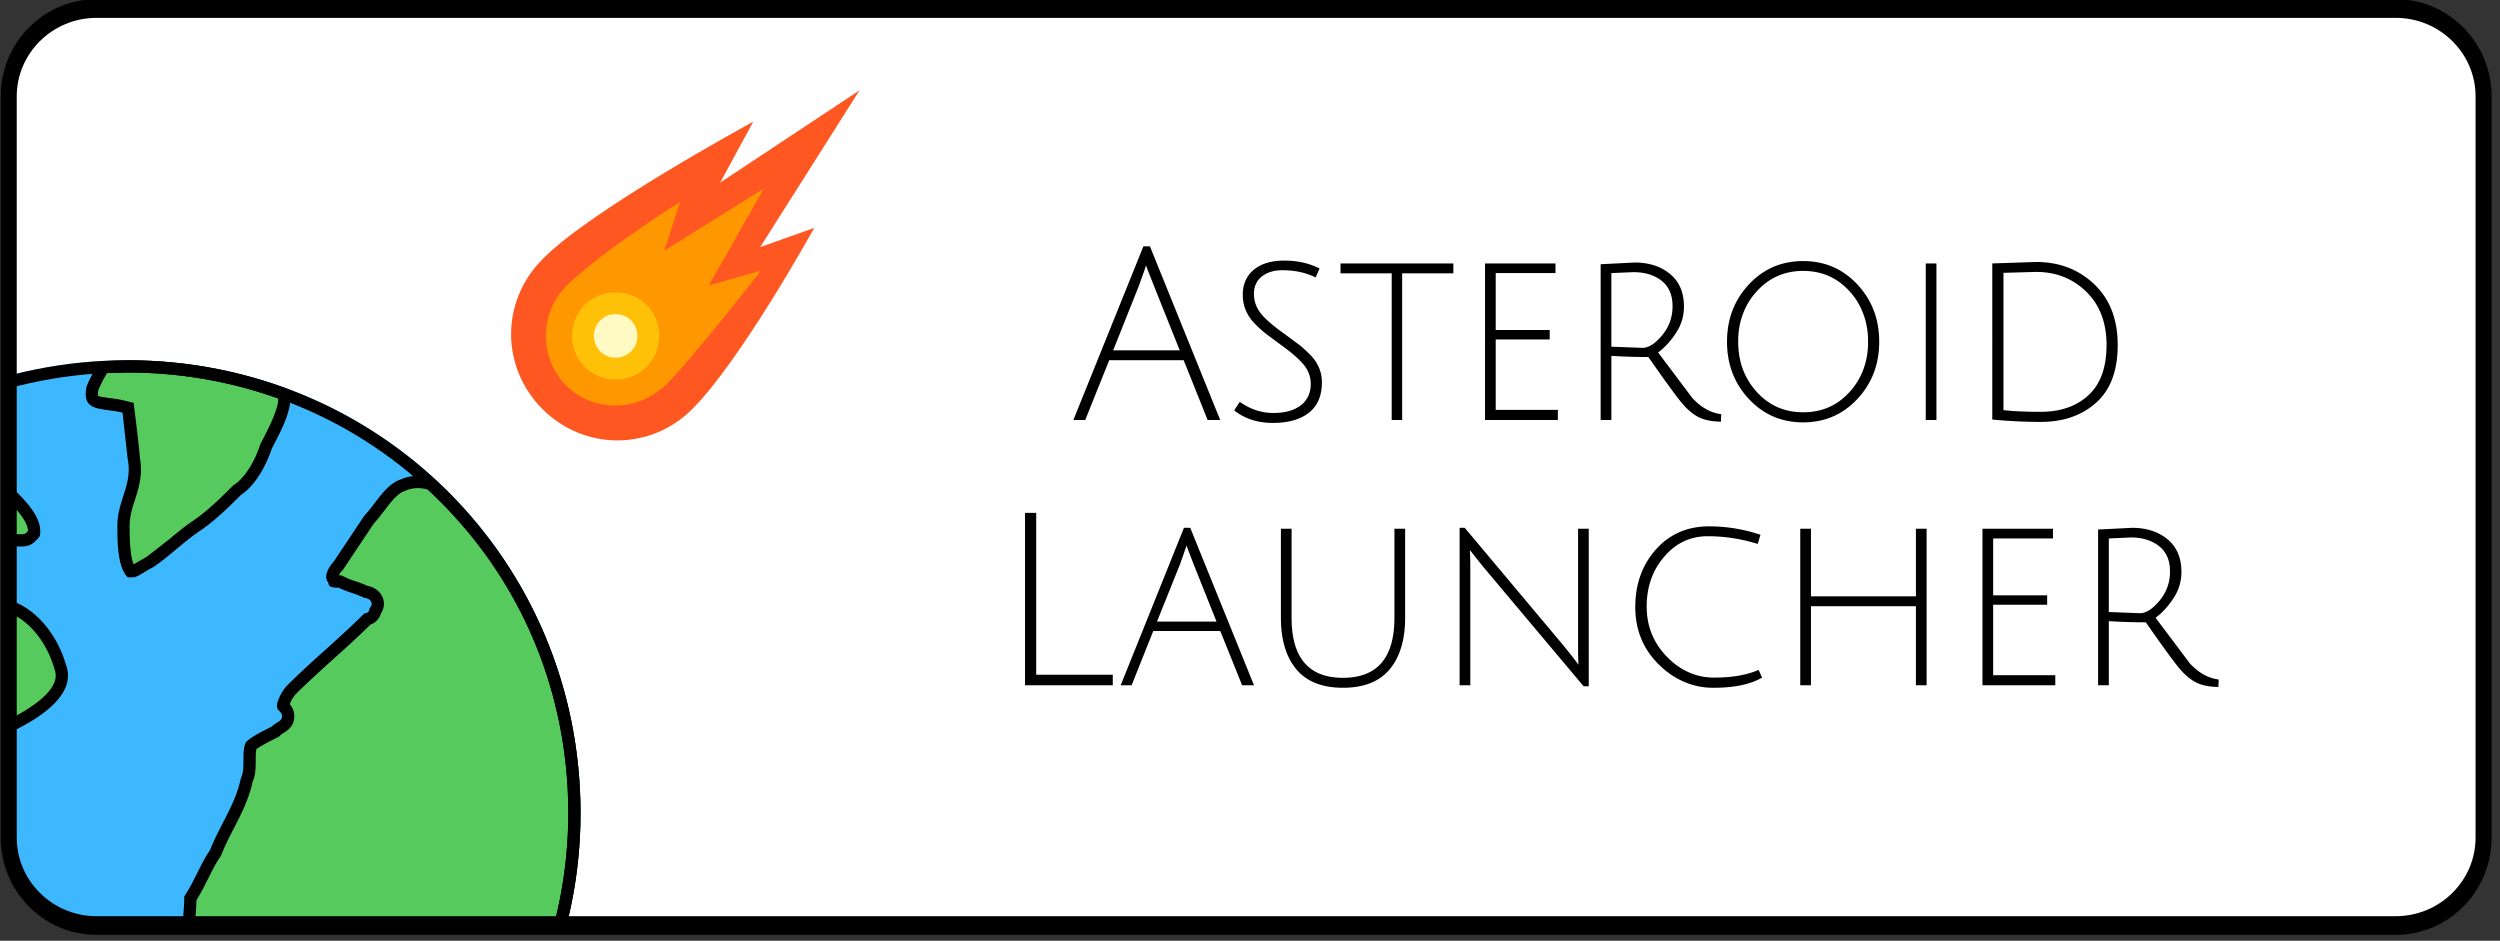 <svg xmlns="http://www.w3.org/2000/svg" xmlns:xlink="http://www.w3.org/1999/xlink" width="100%" height="100%" viewBox="0 0 287 108" fill-rule="evenodd" stroke-linecap="round" stroke-linejoin="round" stroke-miterlimit="1.5" xmlns:v="https://vecta.io/nano"><rect x="0" y="0" width="287" height="108" fill="#333333" stroke="none"/><g transform="matrix(1 0 0 1.165 -114.885 -77.232)"><use xlink:href="#C" fill="#fff"/><clipPath id="A"><use xlink:href="#C"/></clipPath><g clip-path="url(#A)"><g fill-rule="nonzero"><path d="M242.223 101.786l-2.752 5.894h-1.362l8.04-17.113h.748l8.067 17.113h-1.443l-2.751-5.894h-8.548zm4.22-9.32c-.018.015-.053.114-.106.289l-.721 1.732-2.938 6.327h7.64l-2.938-6.304-.936-2.043zm15.655.456c-.962 0-1.745.205-2.351.615a1.97 1.97 0 0 0-.908 1.732c0 .858.4 1.625 1.202 2.309.57.494 1.305 1.01 2.204 1.557l1.856 1.177c.339.235.748.562 1.229.972.873.782 1.309 1.671 1.309 2.689 0 1.314-.495 2.309-1.483 2.985-.988.668-2.368 1.01-4.14 1.01s-3.254-.418-4.447-1.238l.641-.836c1.212.729 2.493 1.094 3.847 1.094s2.408-.251 3.165-.76a2.42 2.42 0 0 0 1.136-2.134c0-.798-.383-1.527-1.149-2.187-.535-.479-1.251-.995-2.151-1.549l-1.883-1.2a14.01 14.01 0 0 1-1.256-.987c-.908-.805-1.362-1.739-1.362-2.803a2.88 2.88 0 0 1 1.268-2.491c.846-.608 2.017-.904 3.513-.904s2.841.258 4.034.782l-.454.881c-1.105-.479-2.377-.714-3.82-.714zm12.554.304h-5.877v-.972h12.956v.972h-5.877v14.454h-1.202V93.226zm10.712 14.454V92.253h8.094v.949h-6.865v5.613h6.197v.927h-6.197v6.942h7.133v.995h-8.361zm13.276 0V92.33l3.9-.167c1.638 0 2.992.372 4.06 1.124s1.603 1.831 1.603 3.22c0 .934-.303 1.8-.908 2.59-.605.798-1.291 1.436-2.057 1.929l3.927 4.489c1.015.934 2.119 1.466 3.312 1.595l-.027.737c-.997-.015-1.807-.144-2.43-.395-.624-.243-1.243-.661-1.857-1.246s-1.963-2.165-4.047-4.732a77.75 77.75 0 0 1-4.247-.114v6.319h-1.229zm4.809-7.109c.695 0 1.443-.41 2.244-1.23.802-.828 1.202-1.785 1.202-2.879s-.419-1.929-1.255-2.499-1.923-.851-3.259-.851l-2.511.091v7.254l3.579.114zm18.435 7.344c-2.476 0-4.55-.767-6.225-2.301-1.674-1.542-2.511-3.418-2.511-5.643 0-2.233.837-4.109 2.511-5.651 1.675-1.534 3.749-2.301 6.225-2.301s4.55.767 6.224 2.301c1.674 1.542 2.511 3.418 2.511 5.651 0 2.225-.837 4.102-2.511 5.643-1.674 1.534-3.748 2.301-6.224 2.301zm0-14.925c-2.137 0-3.914.676-5.33 2.02a6.57 6.57 0 0 0-2.123 4.96c0 1.952.708 3.6 2.123 4.937 1.416 1.344 3.197 2.013 5.343 2.013s3.922-.668 5.329-2.013a6.54 6.54 0 0 0 2.11-4.937 6.59 6.59 0 0 0-2.11-4.96c-1.407-1.344-3.188-2.02-5.342-2.02zm14.077-.737h1.228v15.426h-1.228zm13.196 14.622c2.28 0 4.109-.547 5.489-1.641s2.071-2.742 2.071-4.945-.78-3.957-2.337-5.256-3.477-1.944-5.756-1.944l-3.74.091v13.528c1.068.106 2.493.167 4.274.167zm-.534-14.766c2.671 0 4.902.737 6.691 2.203s2.684 3.456 2.684 5.978-.823 4.413-2.471 5.681-3.77 1.899-6.371 1.899c-1.798 0-3.651-.076-5.556-.235V92.253l5.023-.144zm-116.064 41.714v-16.991h1.282v15.95h8.789v1.041h-10.071zm14.719-5.347l-2.484 5.347h-1.255l7.266-15.518h.721l7.32 15.518h-1.362l-2.511-5.347h-7.694zm3.82-8.416l-.721 1.785-2.671 5.704h6.839l-2.645-5.681-.802-1.808zm23.337 12.176c-1.175 1.215-2.965 1.831-5.37 1.831s-4.193-.615-5.369-1.831c-1.175-1.223-1.763-2.909-1.763-5.066v-8.773h1.228v8.773c0 3.942 1.968 5.917 5.903 5.917s5.903-1.975 5.903-5.917v-8.773h1.229v8.773c0 2.157-.588 3.843-1.763 5.066zm8.014 1.587v-15.518h.588l11.38 11.644 1.135 1.223.548.63c-.035-.38-.053-1.124-.053-2.233v-11.173h1.228v15.525h-.588l-11.594-11.841-1.469-1.587c.036.311.054 1.056.054 2.233v11.097h-1.229zm34.726-.759c-1.336.668-3.192 1.003-5.569 1.003a9.47 9.47 0 0 1-6.278-2.286c-1.807-1.519-2.712-3.41-2.712-5.666s.789-4.147 2.365-5.674c1.575-1.519 3.61-2.279 6.103-2.279a21.2 21.2 0 0 1 5.903.828l-.32.904c-1.852-.501-3.767-.76-5.743-.76s-3.638.668-4.982 2.013c-1.344 1.337-2.017 2.977-2.017 4.914 0 1.944.78 3.593 2.337 4.96a7.98 7.98 0 0 0 5.41 2.043c2.049 0 3.748-.251 5.102-.76l.4.76zm17.657.759v-7.793h-12.047v7.793h-1.229v-15.426h1.229v6.661h12.047v-6.661h1.229v15.426h-1.229zm7.64 0v-15.426h8.094v.957h-6.865v5.605h6.197v.927h-6.197v6.942h7.132v.995h-8.361zm13.277 0v-15.35l3.9-.167c1.638 0 2.992.372 4.061 1.124 1.068.76 1.603 1.831 1.603 3.22 0 .934-.303 1.8-.908 2.59-.606.798-1.291 1.436-2.057 1.929l3.926 4.489c1.015.942 2.12 1.466 3.313 1.595l-.027.737c-.997-.015-1.808-.144-2.431-.395-.623-.243-1.242-.661-1.857-1.246s-1.963-2.165-4.047-4.732c-1.443 0-2.859-.038-4.247-.114v6.319h-1.228zm4.808-7.102c.695 0 1.443-.418 2.245-1.238.801-.828 1.202-1.785 1.202-2.879s-.419-1.922-1.256-2.491-1.923-.858-3.259-.858l-2.511.099v7.246l3.579.122z"/></g><g transform="matrix(1.405 0 0 1.206 71.938 98.178)" fill-rule="nonzero"><path d="M78 40c0 20.598-16.782 37-37 37S4 60.598 4 40 20.402 3 41 3s37 16.402 37 37z" fill="#3db8ff"/><path d="M62.318 69.536l-.479-1.549-1.009-3.617-.013-.065-.03-.06c-.822-1.644-1.239-3.321-1.644-4.943-.124-.376-.209-.803-.299-1.255-.226-1.138-.505-2.549-1.46-3.548-.392-.713-1.036-.938-1.607-1.138l-.683-.271c-1.254-.539-2.581-.587-3.865-.635-1.951-.071-3.636-.133-4.78-1.733-.515-.773-.456-1.591-.383-2.627l.058-1.135c.396-.614.701-1.226.997-1.818l1.02-1.839.029-.043.019-.049c.308-.769.682-1.495 1.042-2.196.625-1.214 1.216-2.363 1.497-3.715.232-.51.232-1.08.232-1.631 0-.445 0-.866.125-1.176.38-.342 1.133-.72 1.861-1.087l.071-.036.107-.082c.119-.118.244-.196.366-.271.248-.153.622-.384.622-.925 0-.417-.232-.649-.357-.774l-.069-.074c.006-.23.33-.95.7-1.32l3.128-2.917 3.058-2.846a.89.89 0 0 0 .665-.685c.204-.278.254-.606.13-.905-.142-.343-.499-.594-.896-.639-.403-.194-.716-.298-1.018-.399-.31-.103-.602-.2-.992-.396l-.106-.053h-.118c-.098 0-.243 0-.341-.011v-.11l-.146-.152c-.103-.102.067-.623.421-.975l2.585-3.86c.228-.214.503-.577.795-.96.551-.726 1.176-1.548 1.892-1.788.431-.189.839-.276 1.257-.276.334 0 .685.055 1.046.164C73.326 20.077 77.5 29.623 77.5 40c0 11.664-5.421 22.355-14.873 29.332l-.309.204z" fill="#56ca5d"/><path d="M64.699 13.444c.252 0 .518.038.794.112C72.916 20.422 77 29.804 77 40c0 11.407-5.258 21.872-14.402 28.732l-.284-.899c-.371-1.161-.754-2.363-.993-3.561l-.026-.131-.06-.12c-.799-1.599-1.209-3.246-1.606-4.84l-.01-.038-.013-.038c-.103-.308-.185-.721-.272-1.157-.235-1.185-.526-2.65-1.544-3.748-.484-.835-1.237-1.098-1.849-1.312-.221-.077-.43-.15-.624-.247l-.025-.013-.026-.011c-1.314-.564-2.689-.615-4.019-.663-2.102-.077-3.438-.192-4.372-1.497-.411-.616-.389-1.222-.31-2.329.022-.311.046-.654.056-1.019.373-.594.665-1.178.948-1.745.31-.621.602-1.207.988-1.785l.058-.087.039-.097c.299-.747.666-1.462 1.022-2.153.605-1.177 1.23-2.392 1.531-3.791.254-.594.254-1.224.254-1.786 0-.325 0-.659.056-.885.362-.282 1.046-.625 1.659-.933l.047-.023.143-.072.113-.113c.078-.078.165-.131.276-.2.279-.172.859-.53.859-1.35 0-.465-.196-.78-.372-.987.091-.242.294-.623.5-.828 1.032-1.031 2.09-1.984 3.114-2.905.975-.877 1.981-1.782 2.982-2.77a1.4 1.4 0 0 0 .859-.913c.259-.402.313-.879.135-1.311-.202-.49-.671-.843-1.214-.933-.4-.187-.72-.293-1.006-.389-.304-.101-.567-.189-.925-.369l-.212-.106h-.215a1.33 1.33 0 0 1 .263-.394l.071-.071.056-.083.984-1.477 1.487-2.23c.286-.299.55-.647.829-1.013.507-.668 1.082-1.425 1.652-1.616l.045-.015.044-.019c.326-.145.656-.216 1.008-.216m0-1a3.45 3.45 0 0 0-1.416.302c-1.261.422-2.102 2.104-2.943 2.945l-2.523 3.784c-.422.421-.841 1.261-.422 1.682 0 .421.422.421.841.421.841.422 1.263.422 2.104.841.421 0 .841.422.421.841 0 0 0 .422-.421.422-2.104 2.102-4.204 3.784-6.307 5.884-.421.42-.841 1.261-.841 1.682s.42.42.42.841-.42.422-.841.841c-.841.422-1.682.841-2.102 1.263-.42.841 0 2.102-.42 2.943-.421 2.102-1.684 3.784-2.525 5.886-.841 1.259-1.259 2.523-2.1 3.784 0 1.682-.422 2.943.419 4.204 2.104 2.943 5.886 1.261 8.829 2.525.841.418 1.682.418 2.104 1.259 1.259 1.263 1.259 3.366 1.682 4.627.418 1.682.841 3.364 1.682 5.045.421 2.104 1.261 4.206 1.682 5.886.274-.213.597-.414.902-.619C72.016 63.023 78 52.273 78 40c0-10.9-4.622-20.594-11.999-27.335-.43-.141-.865-.221-1.302-.221z"/><path d="M41.23 20.235c-.571-.802-.571-2.67-.571-3.704 0-.846.222-1.541.457-2.275.313-.975.635-1.983.374-3.289.01-.332-.344-3.182-.415-3.749l-.043-.34-.332-.082c-.415-.104-.827-.16-1.191-.208-.598-.081-1.161-.156-1.339-.406-.145-.203-.104-.604-.043-.905.121-.353.47-1.026.897-1.712L41 3.5a36.84 36.84 0 0 1 12.715 2.249l.051.117c.279.846-.789 2.887-1.245 3.759l-.193.375c-.226.662-.98 2.678-2.353 3.594-.898.885-2.143 2.128-3.366 2.942-.65.435-1.301.977-1.93 1.5l-1.854 1.443c-.282.137-.555.305-.787.448-.257.159-.5.309-.618.309h-.19v-.001z" fill="#56ca5d"/><path d="M41 4a36.35 36.35 0 0 1 12.297 2.129c.037.548-.372 1.644-1.221 3.265l-.197.381-.032.064-.023.068c-.496 1.489-1.292 2.712-2.129 3.27l-.082.055-.07.07c-.809.809-2.032 2.032-3.214 2.819-.673.449-1.333 1-1.972 1.532l-1.762 1.378-.823.472-.284.171c-.33-.806-.33-2.397-.33-3.143 0-.768.211-1.426.434-2.122.31-.969.661-2.065.403-3.46-.036-.646-.304-2.832-.424-3.792l-.085-.68-.665-.166c-.442-.11-.869-.168-1.247-.219-.355-.048-.891-.12-.989-.185 0-.001-.044-.117.019-.469.106-.29.351-.792.709-1.388L41 4m0-1l-2.261.08c-.526.817-.944 1.621-1.103 2.098-.42 2.102 1.261 1.682 2.943 2.102l.42 3.784c.421 2.104-.841 3.364-.841 5.466 0 1.261 0 3.364.841 4.204h.421c.42 0 .841-.42 1.682-.841 1.261-.841 2.525-2.102 3.784-2.943s2.525-2.102 3.365-2.943c1.261-.841 2.102-2.523 2.523-3.786.42-.841 1.862-3.318 1.44-4.579-.033-.067-.077-.183-.118-.286A37.39 37.39 0 0 0 41 3z"/><path d="M30.397 74.89c-2.382-.726-4.656-1.673-6.767-2.819-.06-.099-.134-.204-.227-.297l-.199-1.497L23 68.666v-.081l-.025-.077-.626-2.088-.635-2.118c-.277-.695-.629-1.367-.969-2.017-.751-1.437-1.528-2.923-1.528-4.551l.033-1.247c.068-1.697.14-3.452-.975-4.939-1.105-1.381-2.817-1.925-4.327-2.404-.971-.308-1.887-.599-2.5-1.059-2.675-1.783-5.026-4.287-6.159-6.551l-.776-1.175-.003-.096L4.5 40c0-10.092 3.962-19.451 11.158-26.363 3.585-1.199 7.492-1.942 10.223-1.942.967 0 1.762.091 2.362.272a8.62 8.62 0 0 1 3.153 1.975c.779.779 1.956 1.956 1.956 3.012 0 .087 0 .186-.006.213-.017.022-.139.145-.269.274-.262.262-.491.274-.907.274-1.146 0-2.33 0-3.071-.335l-1.705-1.704-.111-.037a2.24 2.24 0 0 0-.71-.113c-2.852 0-6.264 5.185-6.66 6.771-.274.819-.445 2.661.309 3.96.397.686 1.006 1.127 1.76 1.278h.017c1.077 0 2.344-.979 4.022-2.359.525-.431 1.021-.838 1.382-1.079.395-.194.729-.417 1.051-.631.291-.194.566-.377.922-.562.166-.018.33-.026.491-.026 2.844 0 4.9 2.666 5.608 5.143a1.99 1.99 0 0 1-.073 1.647c-1.092 2.29-5.767 3.997-7.173 4.466-.189.089-.275.097-.328.097-.121 0-.255-.044-.408-.096-.207-.069-.441-.147-.726-.147-.241 0-.472.056-.705.172-2.338.932-4.902 3.629-4.902 6.334-.205.975-.313 2.055-.417 3.1-.074.74-.15 1.5-.265 2.252v-.307c0-1.49-.504-3.247-1.907-3.797-.425-.418-.563-.488-1.115-.488-.383 0-.801-.157-1.244-.323-.506-.19-1.03-.387-1.594-.387a2.17 2.17 0 0 0-1.224.373c-.626.612-1.904 2.075-1.904 3.781 0 .442 0 1.049.568 1.614l.057.056.071.036c.235.118.483.176.76.176.305 0 .594-.072.85-.136.219-.055.426-.106.606-.106.117 0 .215.021.309.068l.105.052h.117c.183 0 .341 0 .341.764v.151l.084.126c.148.222.296.458.446.696.727 1.154 1.549 2.462 2.755 2.864l.077.026h8.409c.285.093.608.186.947.284 1.048.302 2.344.675 2.928 1.198.161.347.251.705.345 1.082.11.44.224.895.459 1.365l.036.072.058.058c1.621 1.623 3.493 2.074 5.304 2.511.67.162 1.363.329 2.039.554.59.301.687.591.944 1.366.382 1.144-.038 2.692-.393 3.4-.097.274-.166.494-.237.719-.344 1.086-.733 2.318-1.351 2.935-.784.786-1.565 1.176-2.393 1.59-.866.573-1.483 1.386-2.137 2.247-.424.559-.862 1.136-1.357 1.631l-.146.146v.207c-.087.349-1.26 2.105-1.694 2.44z" fill="#56ca5d"/><path d="M25.881 12.194c.918 0 1.664.084 2.191.242 1.027.341 2.166 1.053 2.971 1.858.677.677 1.809 1.809 1.809 2.658v.007l-.127.126c-.116.116-.168.128-.554.128-1.051 0-2.134 0-2.786-.257l-1.719-1.719-.224-.075a2.74 2.74 0 0 0-.868-.139c-3.171 0-6.65 5.291-7.135 7.111-.318.988-.481 2.938.351 4.372.472.812 1.196 1.337 2.094 1.516l.097.019h.099c1.149 0 2.489-1.028 4.257-2.481.492-.405.959-.788 1.296-1.019.445-.228.777-.449 1.098-.663.254-.17.497-.331.79-.489a4.04 4.04 0 0 1 .346-.015c2.585 0 4.469 2.478 5.127 4.78l.011.039.014.038a1.47 1.47 0 0 1-.068 1.218c-.8 1.678-4.079 3.273-6.88 4.207l-.106.039-.065.035a1.4 1.4 0 0 1-.25-.07c-.219-.073-.518-.173-.883-.173-.302 0-.6.069-.888.205-2.487 1.009-5.156 3.832-5.219 6.698-.153.784-.25 1.566-.332 2.333-.337-.613-.818-1.121-1.478-1.407-.439-.422-.702-.563-1.395-.563-.292 0-.669-.141-1.068-.291-.523-.196-1.116-.418-1.77-.418-.541 0-1.046.154-1.501.457l-.082.055-.07.07c-.594.594-1.975 2.179-1.975 4.073 0 .47 0 1.257.715 1.968l.113.113.143.072c.302.152.633.229.984.229.366 0 .687-.08.971-.151.188-.047.366-.092.486-.092a.17.17 0 0 1 .086.016l.224.105h.055c.007.095.007.203.007.263v.303l.168.252a29.56 29.56 0 0 1 .439.686l.543.844c-.609-.252-1.232-.45-1.825-.638-.928-.295-1.805-.573-2.351-.982l-.022-.017-.023-.016c-2.585-1.721-4.871-4.151-5.967-6.342l-.017-.034-.02-.033c-.205-.345-.448-.705-.692-1.053C5.003 40.128 5 40.065 5 40c0-9.917 3.878-19.115 10.923-25.925 3.509-1.162 7.306-1.881 9.958-1.881m1.086 39.391c.271.086.572.173.888.264.903.26 2.116.609 2.655 1.026.116.275.189.567.271.896.111.444.237.947.496 1.466l.073.145.115.115c1.721 1.723 3.663 2.191 5.54 2.644.636.154 1.294.312 1.928.519.414.217.465.37.699 1.072.313.937-.034 2.355-.366 3.018l-.032.064-.023.068-.211.656c-.311.982-.697 2.205-1.23 2.738-.726.728-1.472 1.101-2.262 1.496l-.056.028-.052.034c-.883.589-1.555 1.474-2.204 2.33-.414.545-.841 1.109-1.312 1.579l-.293.293v.289c-.174.411-.909 1.519-1.334 1.999-2.203-.69-4.311-1.574-6.276-2.632a2.19 2.19 0 0 0-.097-.13c-.034-.3-.095-.73-.184-1.355l-.2-1.541v-.162l-.051-.154c-.204-.612-.415-1.351-.619-2.066l-.642-2.14-.009-.028-.011-.028c-.276-.69-.634-1.374-.979-2.035-.757-1.447-1.472-2.815-1.472-4.319 0-.41.017-.821.033-1.228.067-1.655.136-3.363-.845-4.922h8.062m-1.086-40.39c-2.948 0-7.013.831-10.488 2.004C8.361 19.913 4 29.393 4 40c0 .177.017.35.019.527.301.425.589.841.823 1.23 1.261 2.523 3.784 5.047 6.307 6.727 1.682 1.261 5.045 1.261 6.727 3.363 1.261 1.684.841 3.784.841 5.886 0 2.523 1.682 4.625 2.523 6.725.42 1.263.841 2.945 1.261 4.206 0 .421.421 2.943.421 3.364.135.068.245.223.345.412a36.86 36.86 0 0 0 7.121 2.968h.004c.026 0 .059-.017.085-.017.433.002 2.115-2.523 2.115-2.943 1.261-1.261 2.102-2.943 3.364-3.784.841-.42 1.682-.841 2.523-1.684s1.261-2.523 1.682-3.784c.421-.839.841-2.521.421-3.782-.266-.798-.421-1.261-1.261-1.682-2.523-.841-5.045-.841-7.148-2.945-.42-.841-.42-1.682-.841-2.523-.841-.841-2.943-1.261-4.204-1.682h-8.409c-1.261-.421-2.102-2.102-2.943-3.364 0-.421 0-1.263-.841-1.263-.177-.088-.354-.12-.531-.12-.485 0-.971.243-1.456.243a1.17 1.17 0 0 1-.535-.122c-.421-.418-.421-.841-.421-1.259 0-1.263.841-2.525 1.682-3.366a1.66 1.66 0 0 1 .946-.289c.946 0 1.892.709 2.838.709.42 0 .42 0 .841.421 1.261.42 1.682 2.102 1.682 3.366v.841c0 .42.42.42.841.42.421-2.102.421-4.206.841-6.307 0-2.523 2.523-5.047 4.625-5.886a1.06 1.06 0 0 1 .483-.12c.405 0 .728.243 1.133.243.149 0 .308-.033.486-.122 2.523-.841 8.829-3.363 7.568-6.725-.787-2.756-3.046-5.506-6.088-5.506a5.17 5.17 0 0 0-.639.04c-.841.422-1.261.841-2.102 1.263-1.261.841-3.784 3.364-5.045 3.364-2.102-.421-2.102-3.364-1.682-4.627.391-1.563 3.686-6.392 6.175-6.392.189 0 .374.028.552.087l1.682 1.682c.841.421 2.102.421 3.364.421.421 0 .841 0 1.261-.421s.42-.42.42-.841c0-1.261-1.261-2.525-2.102-3.366s-2.102-1.682-3.364-2.1c-.674-.2-1.53-.292-2.509-.292z"/><path d="M41 4c9.695 0 18.757 3.723 25.517 10.483S77 30.305 77 40c0 19.85-16.15 36-36 36S5 59.85 5 40c0-9.695 3.723-18.757 10.483-25.517S31.305 4 41 4m0-1C20.402 3 4 19.402 4 40s16.784 37 37 37 37-16.402 37-37S61.598 3 41 3z"/></g><g fill-rule="nonzero"><path d="M202.159 90.64l11.4-15.447-16 9.097 3.8-6.007s-18.8 8.753-24.2 13.559c-4.8 4.119-4.8 10.641 0 14.761s12.4 4.119 17.2 0c5.6-4.806 14-17.85 14-17.85l-6.2 1.888z" fill="#ff5722"/><path d="M196.259 94.416l6.3-9.526-11.4 6.093 1.8-4.806s-9 4.892-13 8.239c-1.5 1.287-2.4 3.004-2.4 4.977 0 3.862 3.5 6.865 8 6.865 2.3 0 4.3-.858 5.8-2.06 3-2.575 10.9-11.242 10.9-11.242l-6 1.459z" fill="#ff9800"/><path d="M185.559 95.102c-2.8 0-5 1.888-5 4.291s2.2 4.291 5 4.291 5-1.888 5-4.291-2.2-4.291-5-4.291z" fill="#ffc107"/><path d="M185.559 97.248c-1.4 0-2.5.944-2.5 2.145s1.1 2.145 2.5 2.145 2.5-.944 2.5-2.145-1.1-2.145-2.5-2.145z" fill="#fff9c4"/></g></g><use xlink:href="#C" fill="none" stroke="#000" stroke-width="1.84"/></g><defs ><path id="C" d="M400 75.792c0-4.779-4.521-8.659-10.09-8.659H125.976c-5.569 0-10.09 3.88-10.09 8.659v73.044c0 4.779 4.521 8.659 10.09 8.659H389.91c5.569 0 10.09-3.88 10.09-8.659V75.792z"/></defs></svg>
